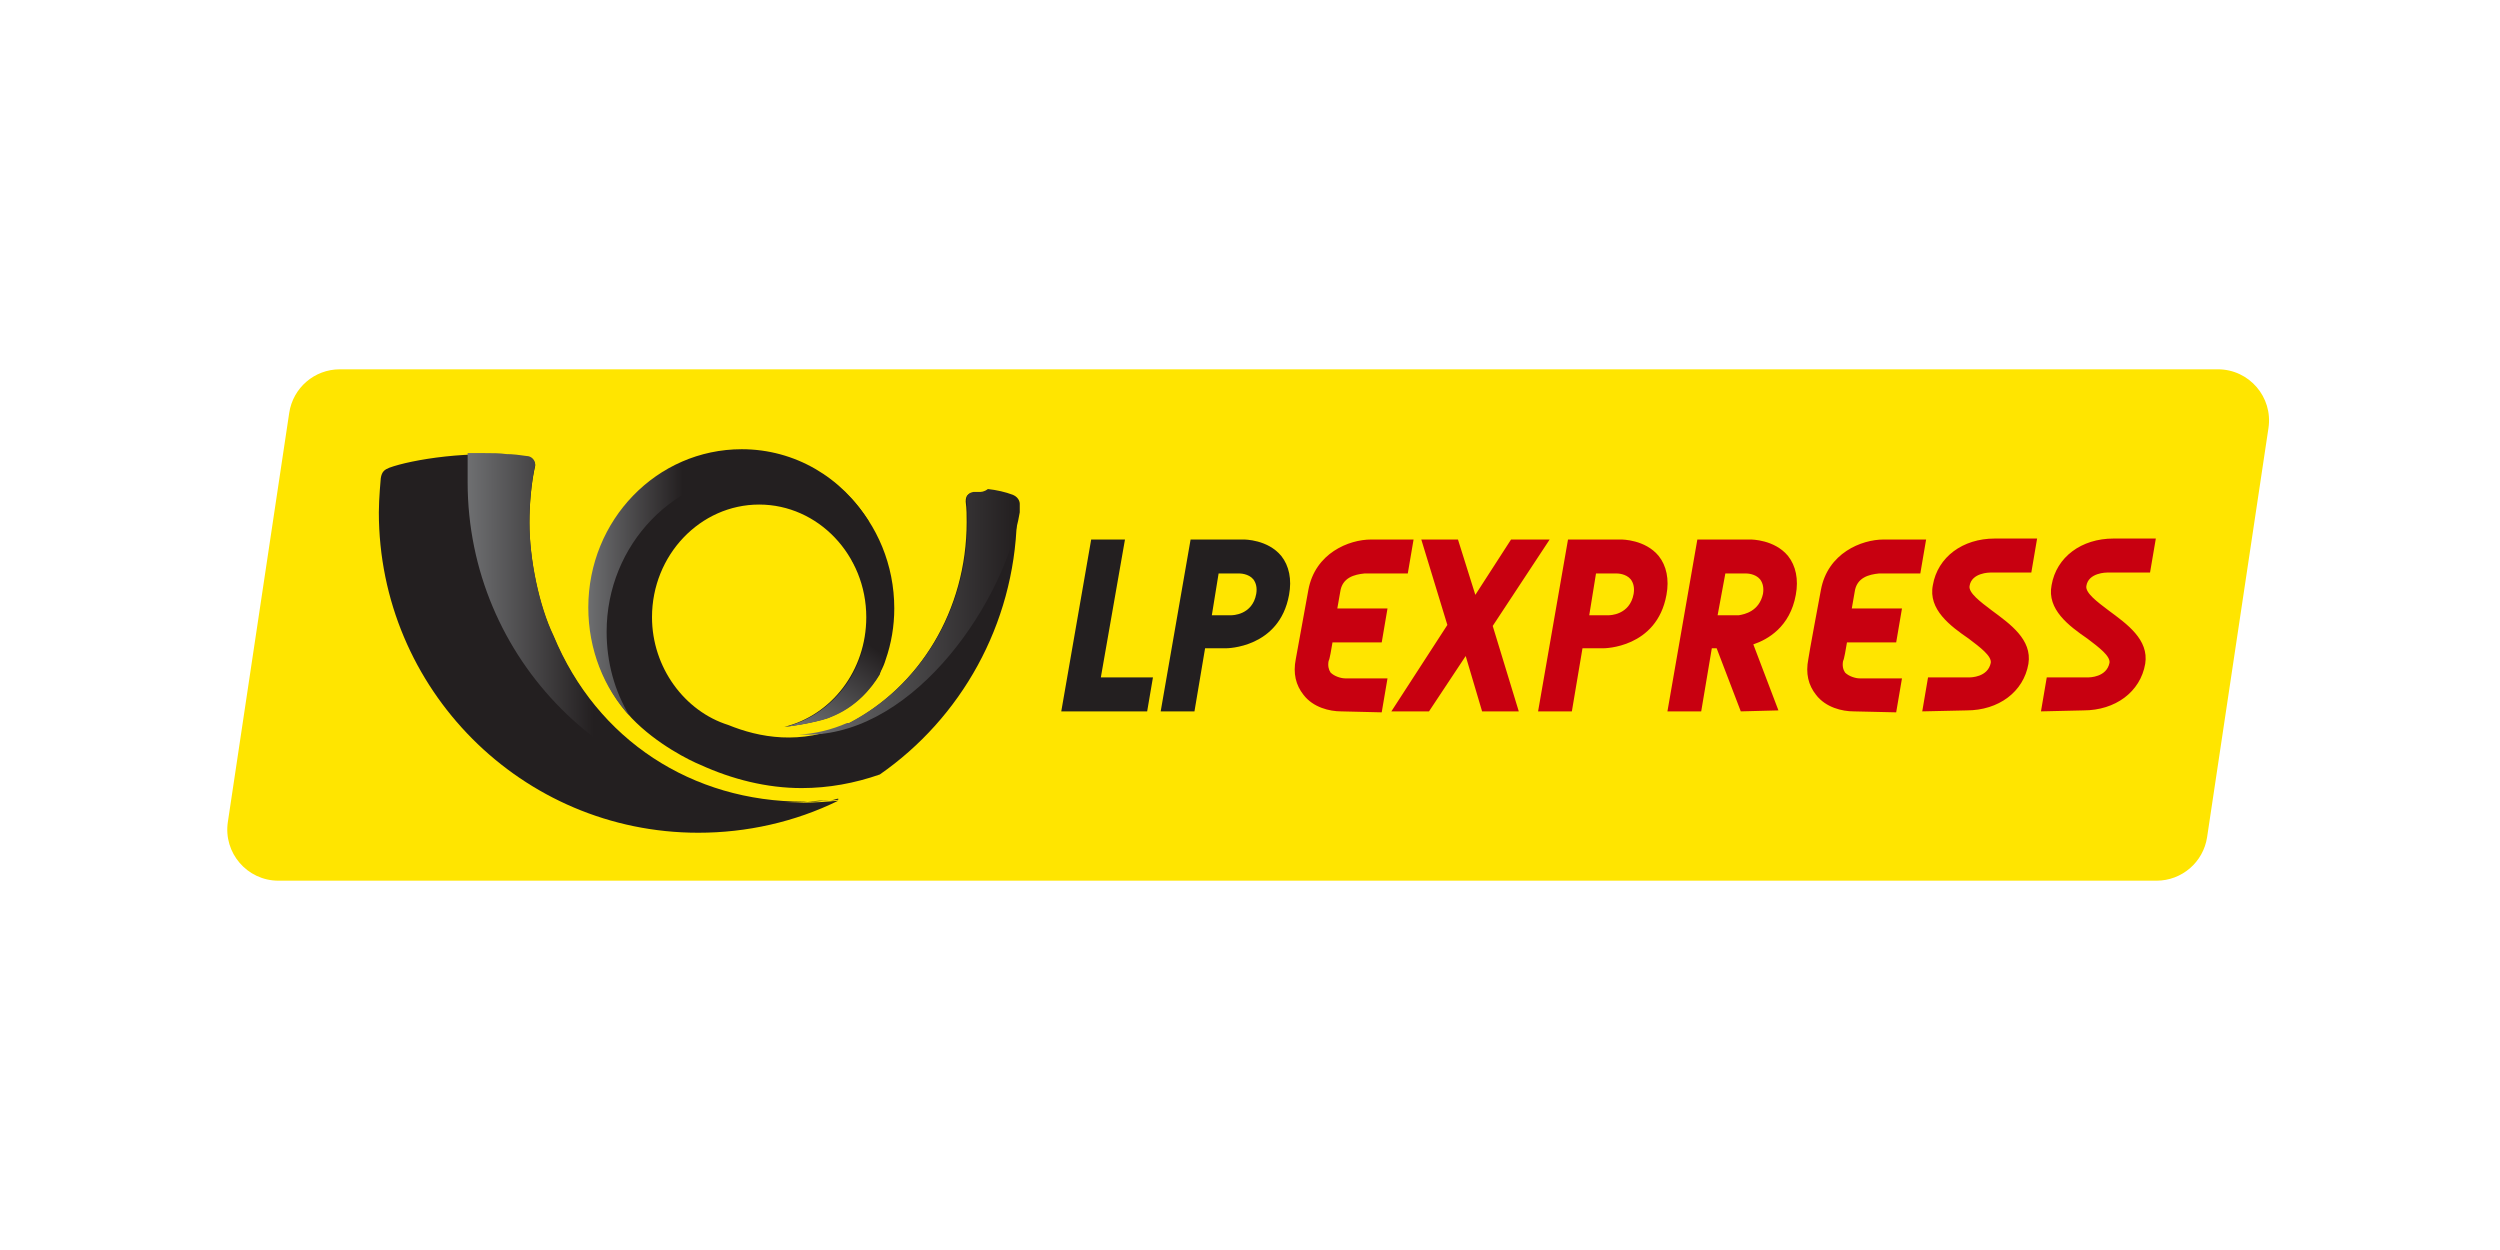 <svg width="176" height="88" viewBox="0 0 176 88" fill="none" xmlns="http://www.w3.org/2000/svg">
<path d="M20.361 29.066C20.625 27.304 22.139 26 23.921 26H156.14C158.341 26 160.027 27.957 159.7 30.134L155.38 58.934C155.116 60.696 153.602 62 151.82 62H19.601C17.4 62 15.714 60.042 16.041 57.866L20.361 29.066Z" fill="#FFE500"/>
<path fill-rule="evenodd" clip-rule="evenodd" d="M38.97 44.817C37.95 42.698 37.271 39.417 37.271 36.82C37.271 35.521 37.407 33.949 37.679 32.787C37.679 32.445 37.407 32.172 37.067 32.172C33.194 31.625 28.913 32.377 27.418 32.924C27.078 33.06 26.874 33.197 26.806 33.676C26.806 33.676 26.671 35.111 26.671 36.068C26.671 48.508 36.727 58.625 49.163 58.625C52.56 58.625 55.958 57.873 59.016 56.369C58.268 56.438 57.385 56.506 56.569 56.506C48.755 56.506 42.028 52.2 38.97 44.817Z" fill="#231F20"/>
<path fill-rule="evenodd" clip-rule="evenodd" d="M71.247 35.111C70.432 34.769 69.276 34.633 68.461 34.701C68.121 34.769 67.985 34.906 67.985 35.316C68.053 35.863 68.053 36.273 68.053 36.752C68.053 42.972 64.724 48.372 59.695 50.969L59.559 51.038C56.366 52.473 53.444 51.926 51.269 51.038C48.211 50.081 45.901 47.005 45.901 43.45C45.901 39.076 49.299 35.521 53.444 35.521C57.589 35.521 60.986 39.076 60.986 43.45C60.986 47.21 58.54 50.354 55.21 51.174C56.977 50.969 58.336 50.559 58.404 50.491C60.85 49.534 62.074 47.415 62.345 46.458C62.753 45.296 62.957 44.066 62.957 42.835C62.957 36.683 58.132 31.693 52.221 31.693C46.309 31.693 41.484 36.683 41.484 42.835C41.484 45.843 42.639 48.577 44.474 50.559C46.241 52.405 48.619 53.567 49.299 53.84C51.541 54.865 53.987 55.481 56.434 55.481C58.336 55.481 60.171 55.139 61.938 54.524C67.646 50.559 71.383 43.997 71.587 36.615C71.723 36.41 71.723 35.931 71.723 35.726C71.723 35.726 71.723 35.316 71.247 35.111Z" fill="#231F20"/>
<path d="M59.016 56.233V56.301C58.608 56.369 58.132 56.369 57.657 56.369C56.909 56.438 56.23 56.506 55.414 56.506C42.979 56.506 32.922 46.39 32.922 33.949V31.898H34.145C34.689 31.898 35.164 31.898 35.64 31.967C36.116 31.967 36.592 32.035 37.067 32.103C37.407 32.103 37.679 32.377 37.679 32.719C37.407 33.881 37.271 35.453 37.271 36.752C37.271 39.349 37.95 42.63 38.97 44.749C42.028 52.131 48.755 56.438 56.569 56.438C56.773 56.438 56.977 56.438 57.181 56.438C57.521 56.438 57.861 56.369 58.268 56.369C58.472 56.369 58.744 56.301 58.948 56.233C58.948 56.233 58.948 56.233 59.016 56.233Z" fill="url(#paint0_linear_2679_10915)"/>
<path d="M62.277 39.417V45.159C62.277 45.911 62.142 46.731 61.938 47.483C61.326 48.508 60.239 49.807 58.472 50.491C58.404 50.559 57.045 50.969 55.278 51.174C58.608 50.354 61.054 47.21 61.054 43.45C61.054 42.015 60.715 40.648 59.967 39.417H62.277Z" fill="url(#paint1_linear_2679_10915)"/>
<path d="M61.19 36.752C59.22 34.701 56.434 33.334 53.444 33.334C47.532 33.334 42.707 38.324 42.707 44.476C42.707 46.595 43.251 48.645 44.338 50.422C42.503 48.44 41.416 45.706 41.416 42.767C41.416 36.615 46.241 31.625 52.221 31.625C55.958 31.625 59.288 33.607 61.19 36.752Z" fill="url(#paint2_linear_2679_10915)"/>
<path d="M71.791 35.453V36.068C70.771 42.152 64.588 51.584 56.977 51.721H56.23C57.385 51.653 58.54 51.379 59.627 50.901H59.763C64.792 48.303 68.121 42.904 68.121 36.683V36.547C68.121 36.136 68.121 35.726 68.053 35.248C68.053 34.838 68.189 34.701 68.529 34.633H68.937C69.073 34.633 69.276 34.633 69.548 34.428C70.16 34.496 70.771 34.633 71.315 34.838C71.791 35.043 71.791 35.453 71.791 35.453Z" fill="url(#paint3_linear_2679_10915)"/>
<path d="M143.684 50.081L144.092 47.688H147.014C147.082 47.688 148.305 47.688 148.509 46.663C148.577 46.184 147.761 45.569 146.946 44.954C145.655 44.066 144.092 42.904 144.432 41.195C144.771 39.212 146.538 37.914 148.781 37.914H151.77L151.363 40.306H148.373C148.305 40.306 147.014 40.306 146.878 41.263C146.81 41.742 147.625 42.357 148.441 42.972C149.732 43.929 151.295 45.023 151.023 46.731C150.683 48.714 148.916 50.012 146.674 50.012L143.684 50.081ZM135.326 50.081L135.734 47.688H138.656C138.724 47.688 139.947 47.688 140.151 46.663C140.219 46.184 139.403 45.569 138.588 44.954C137.297 44.066 135.734 42.904 136.073 41.195C136.413 39.212 138.18 37.914 140.422 37.914H143.412L143.005 40.306H140.151C140.083 40.306 138.792 40.306 138.656 41.263C138.588 41.742 139.403 42.357 140.219 42.972C141.51 43.929 143.073 45.023 142.801 46.731C142.461 48.714 140.694 50.012 138.452 50.012L135.326 50.081ZM130.501 50.081C129.686 50.081 128.531 49.807 127.851 48.919C127.308 48.235 127.104 47.415 127.308 46.39C127.308 46.253 128.191 41.536 128.191 41.536C128.667 38.939 131.045 37.982 132.608 37.982H135.598L135.19 40.374H132.268C131.589 40.443 130.705 40.648 130.569 41.673L130.366 42.835H133.899L133.491 45.227H130.026C129.958 45.638 129.822 46.458 129.754 46.526C129.686 46.868 129.754 47.142 129.89 47.346C130.162 47.62 130.637 47.757 130.909 47.757H133.899L133.491 50.149L130.501 50.081ZM122.551 50.081L120.852 45.638H120.512L119.765 50.081H117.387L119.493 37.982H123.231C123.298 37.982 124.929 37.982 125.881 39.144C126.424 39.828 126.628 40.785 126.424 41.878C126.017 44.134 124.454 45.023 123.434 45.364L125.201 50.012L122.551 50.081ZM120.92 43.314H122.415C122.823 43.245 123.842 43.04 124.114 41.81C124.182 41.4 124.114 41.058 123.91 40.785C123.57 40.374 122.959 40.374 122.959 40.374H121.464C121.464 40.374 120.92 43.314 120.92 43.314ZM108.281 50.081L110.388 37.982H114.125C114.193 37.982 115.824 37.982 116.775 39.144C117.319 39.828 117.523 40.785 117.319 41.878C116.639 45.638 112.902 45.638 112.902 45.638H111.407L110.659 50.081H108.281ZM113.242 43.314C113.31 43.314 114.736 43.314 115.008 41.81C115.076 41.4 115.008 41.058 114.804 40.785C114.465 40.374 113.853 40.374 113.853 40.374H112.358L111.883 43.314C111.815 43.314 113.242 43.314 113.242 43.314ZM104.34 50.081L103.185 46.184L100.602 50.081H97.952L101.894 43.997L100.059 37.982H102.641L103.864 41.878L106.378 37.982H109.096L105.087 44.066L106.922 50.081H104.34V50.081ZM94.419 50.081C93.603 50.081 92.448 49.807 91.769 48.919C91.225 48.235 91.021 47.415 91.225 46.39L92.108 41.536C92.584 38.939 94.962 37.982 96.525 37.982H99.515L99.108 40.374H96.05C95.37 40.443 94.487 40.648 94.351 41.673L94.147 42.835H97.68L97.273 45.227H93.807C93.739 45.638 93.603 46.458 93.535 46.526C93.468 46.868 93.535 47.142 93.671 47.346C93.943 47.62 94.419 47.757 94.691 47.757H97.68L97.273 50.149L94.419 50.081Z" fill="#C80010"/>
<path d="M86.672 43.314C86.74 43.314 88.167 43.314 88.439 41.81C88.507 41.4 88.439 41.058 88.235 40.785C87.895 40.374 87.284 40.374 87.284 40.374H85.789L85.313 43.314H86.672ZM81.712 50.081L83.818 37.982H87.556C87.624 37.982 89.254 37.982 90.206 39.144C90.749 39.828 90.953 40.785 90.749 41.878C90.07 45.638 86.332 45.638 86.332 45.638H84.838L84.09 50.081H81.712ZM74.713 50.081L76.819 37.982H79.198L77.499 47.688H81.168L80.76 50.081H74.713Z" fill="#231F20"/>
<defs>
<linearGradient id="paint0_linear_2679_10915" x1="32.95" y1="44.202" x2="59.044" y2="44.202" gradientUnits="userSpaceOnUse">
<stop stop-color="#6E6F71"/>
<stop offset="0.339" stop-color="#231F20"/>
<stop offset="1" stop-color="#231F20"/>
</linearGradient>
<linearGradient id="paint1_linear_2679_10915" x1="54.381" y1="53.503" x2="60.194" y2="44.717" gradientUnits="userSpaceOnUse">
<stop stop-color="#6E6F71"/>
<stop offset="0.285" stop-color="#6E6F71"/>
<stop offset="1" stop-color="#231F20"/>
</linearGradient>
<linearGradient id="paint2_linear_2679_10915" x1="41.356" y1="41.024" x2="61.151" y2="41.024" gradientUnits="userSpaceOnUse">
<stop stop-color="#6E6F71"/>
<stop offset="0.339" stop-color="#231F20"/>
<stop offset="1" stop-color="#231F20"/>
</linearGradient>
<linearGradient id="paint3_linear_2679_10915" x1="56.635" y1="43.074" x2="71.774" y2="43.074" gradientUnits="userSpaceOnUse">
<stop stop-color="#6E6F71"/>
<stop offset="0.982" stop-color="#231F20"/>
<stop offset="1" stop-color="#231F20"/>
</linearGradient>
</defs>
</svg>
